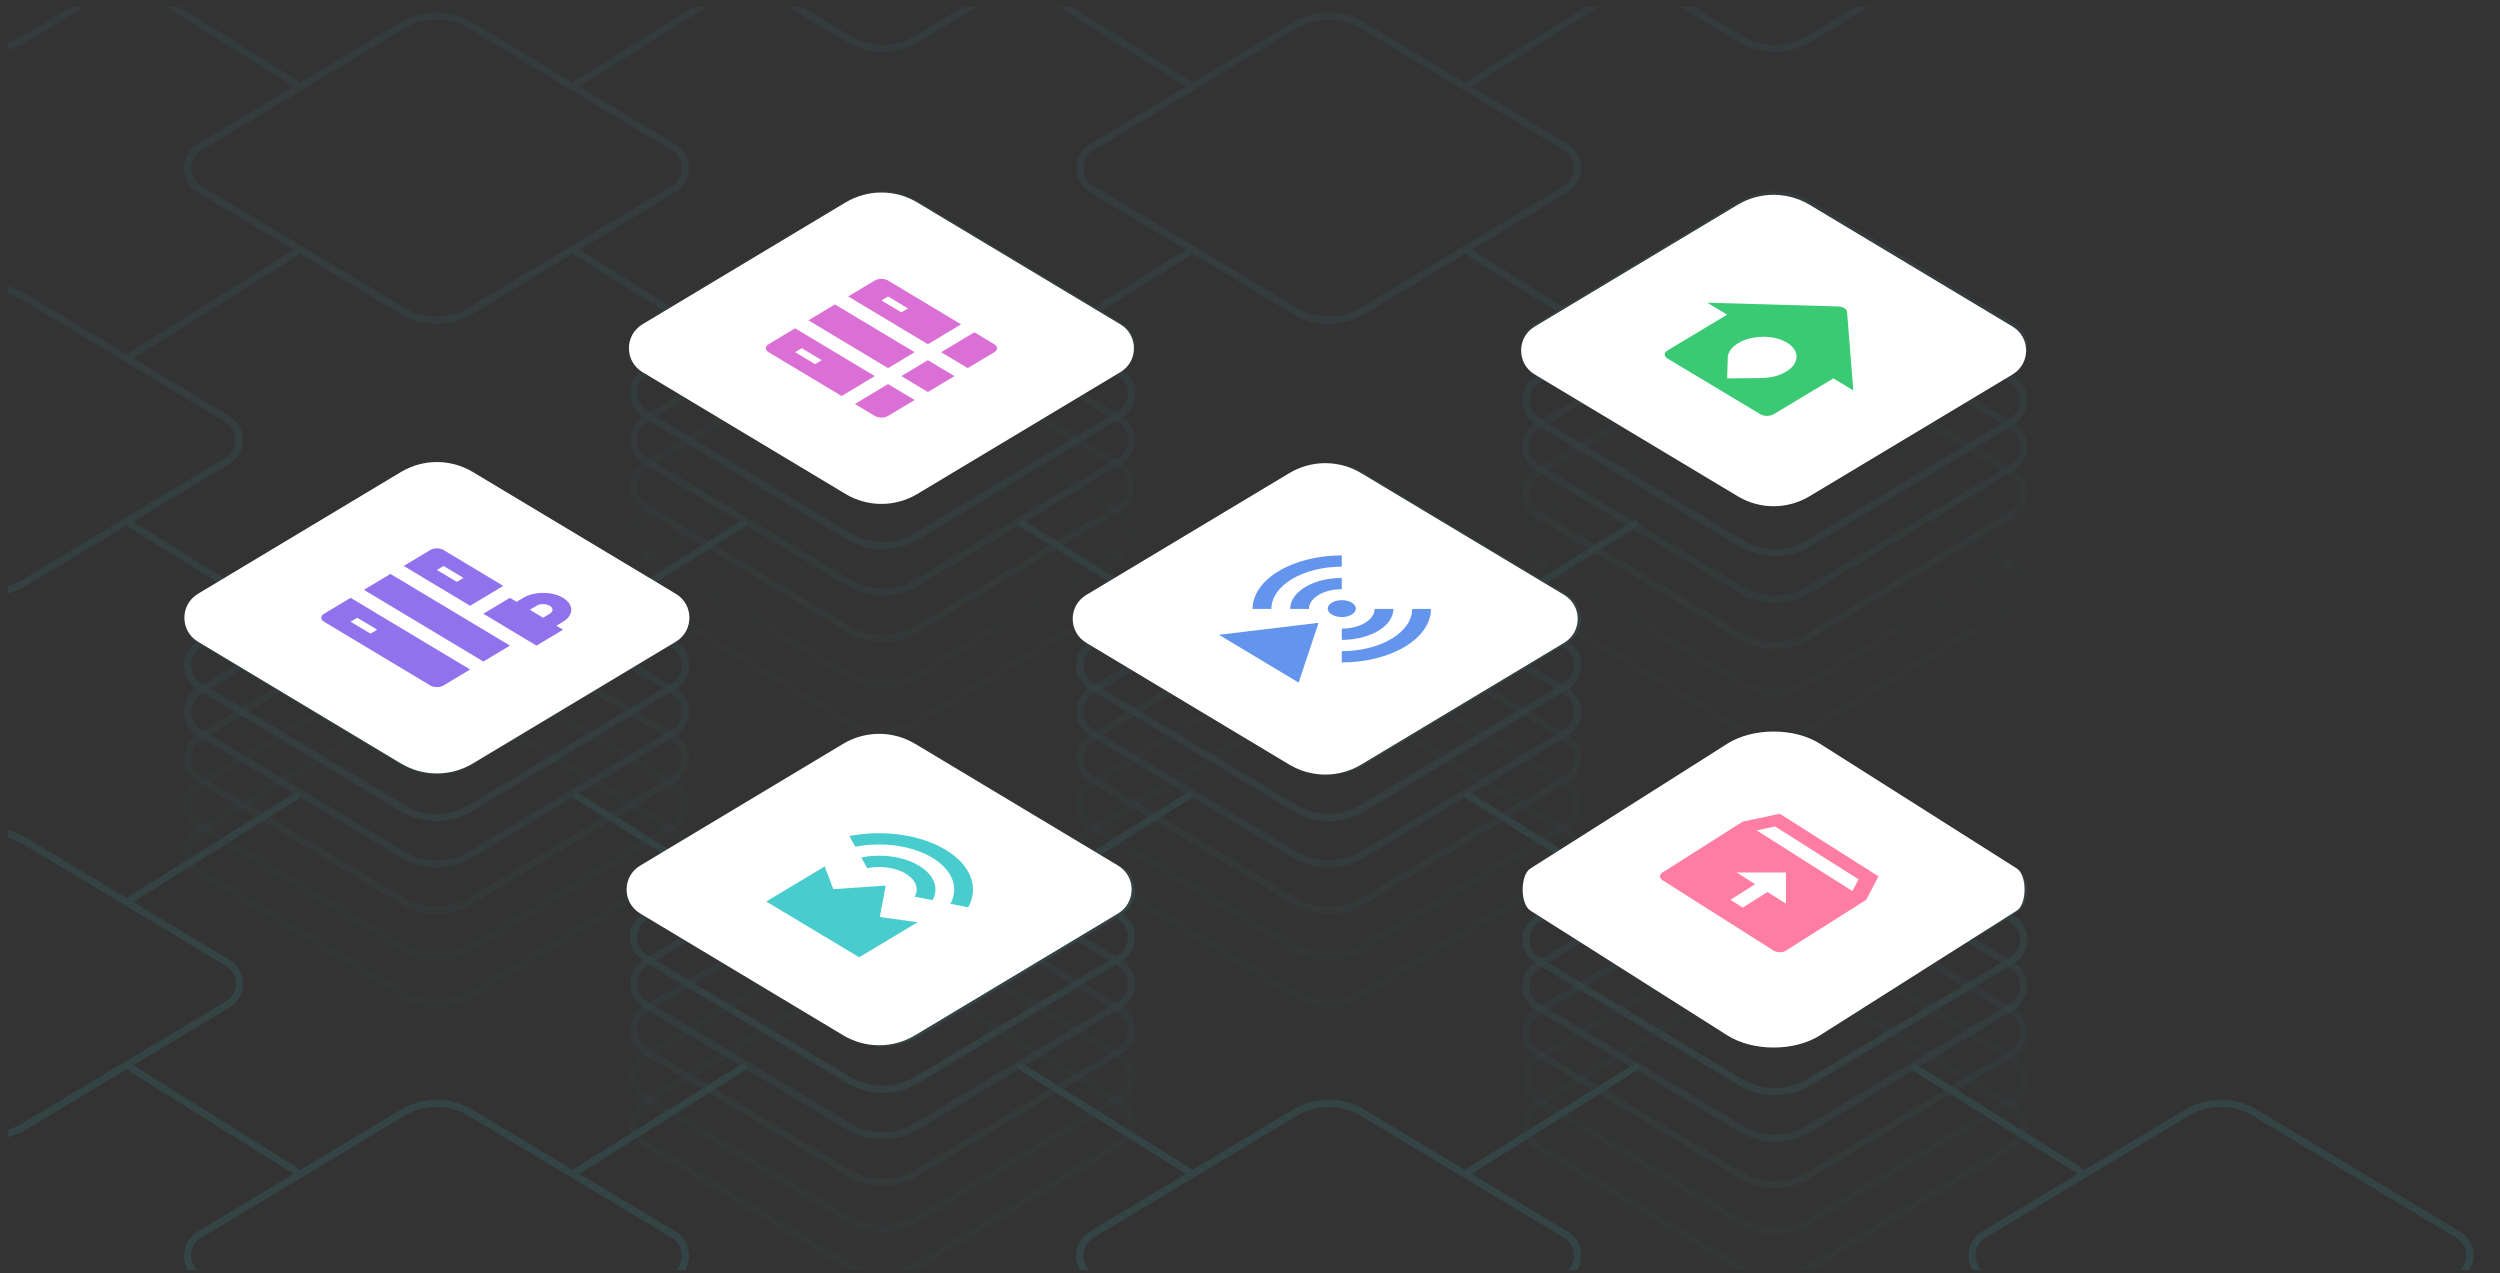 <svg width="269" height="137" viewBox="0 0 269 137" fill="none" xmlns="http://www.w3.org/2000/svg">
<rect x="0" y="0" width="269" height="137" fill="#333333" stroke="none"/>
<g clip-path="url(#clip0_1_5050)">
<g opacity="0.35">
<mask id="mask0_1_5050" style="mask-type:alpha" maskUnits="userSpaceOnUse" x="-131" y="-90" width="548" height="313">
<g opacity="0.35">
<path d="M-130.033 -89.91H416.717V222.84H-130.033V-89.91Z" fill="url(#paint0_linear_1_5050)"/>
</g>
</mask>
<g mask="url(#mask0_1_5050)">
<path d="M194.629 80.483C192.375 79.131 189.559 79.131 187.305 80.483L165.451 93.596C163.757 94.612 163.757 97.068 165.451 98.085L187.305 111.197C189.559 112.549 192.375 112.549 194.629 111.197L216.483 98.085C218.177 97.068 218.177 94.612 216.483 93.596L194.629 80.483Z" stroke="#3DC7D3" stroke-width="0.765"/>
<path d="M175.967 96.84L157.967 85.59" stroke="#3DC7D3" stroke-width="0.75" stroke-linecap="round"/>
<path d="M175.967 114.84L157.967 126.09" stroke="#3DC7D3" stroke-width="0.75" stroke-linecap="round"/>
<path d="M223.967 126.09L205.967 114.84" stroke="#3DC7D3" stroke-width="0.75" stroke-linecap="round"/>
<path d="M194.629 21.983C192.375 20.631 189.559 20.631 187.305 21.983L165.451 35.096C163.757 36.112 163.757 38.568 165.451 39.584L187.305 52.697C189.559 54.049 192.375 54.049 194.629 52.697L216.483 39.584C218.177 38.568 218.177 36.112 216.483 35.096L194.629 21.983Z" stroke="#3DC7D3" stroke-width="0.765"/>
<path d="M175.967 38.34L157.967 27.09" stroke="#3DC7D3" stroke-width="0.75" stroke-linecap="round"/>
<path d="M175.967 56.34L157.967 67.59" stroke="#3DC7D3" stroke-width="0.75" stroke-linecap="round"/>
<path d="M194.629 -26.517C192.375 -27.869 189.559 -27.869 187.305 -26.517L165.451 -13.405C163.757 -12.388 163.757 -9.932 165.451 -8.916L187.305 4.197C189.559 5.549 192.375 5.549 194.629 4.197L216.483 -8.916C218.177 -9.932 218.177 -12.388 216.483 -13.405L194.629 -26.517Z" stroke="#3DC7D3" stroke-width="0.765"/>
<path d="M175.967 -2.16L157.967 9.09" stroke="#3DC7D3" stroke-width="0.75" stroke-linecap="round"/>
<path opacity="0.6" d="M98.629 90.483C96.375 89.131 93.559 89.131 91.305 90.483L69.451 103.595C67.757 104.612 67.757 107.068 69.451 108.085L91.305 121.197C93.559 122.549 96.375 122.549 98.629 121.197L120.483 108.085C122.177 107.068 122.177 104.612 120.483 103.595L98.629 90.483Z" stroke="#3DC7D3" stroke-width="0.765"/>
<path opacity="0.4" d="M98.629 95.483C96.375 94.131 93.559 94.131 91.305 95.483L69.451 108.595C67.757 109.612 67.757 112.068 69.451 113.085L91.305 126.197C93.559 127.549 96.375 127.549 98.629 126.197L120.483 113.085C122.177 112.068 122.177 109.612 120.483 108.595L98.629 95.483Z" stroke="#3DC7D3" stroke-width="0.765"/>
<path opacity="0.2" d="M98.629 100.483C96.375 99.131 93.559 99.131 91.305 100.483L69.451 113.595C67.757 114.612 67.757 117.068 69.451 118.085L91.305 131.197C93.559 132.549 96.375 132.549 98.629 131.197L120.483 118.085C122.177 117.068 122.177 114.612 120.483 113.595L98.629 100.483Z" stroke="#3DC7D3" stroke-width="0.765"/>
<path opacity="0.2" d="M98.629 105.483C96.375 104.131 93.559 104.131 91.305 105.483L69.451 118.595C67.757 119.612 67.757 122.068 69.451 123.085L91.305 136.197C93.559 137.549 96.375 137.549 98.629 136.197L120.483 123.085C122.177 122.068 122.177 119.612 120.483 118.595L98.629 105.483Z" stroke="#3DC7D3" stroke-width="0.765"/>
<path opacity="0.8" d="M98.629 85.483C96.375 84.131 93.559 84.131 91.305 85.483L69.451 98.596C67.757 99.612 67.757 102.068 69.451 103.085L91.305 116.197C93.559 117.549 96.375 117.549 98.629 116.197L120.483 103.085C122.177 102.068 122.177 99.612 120.483 98.596L98.629 85.483Z" stroke="#3DC7D3" stroke-width="0.765"/>
<path d="M98.629 80.483C96.375 79.131 93.559 79.131 91.305 80.483L69.451 93.596C67.757 94.612 67.757 97.068 69.451 98.085L91.305 111.197C93.559 112.549 96.375 112.549 98.629 111.197L120.483 98.085C122.177 97.068 122.177 94.612 120.483 93.596L98.629 80.483Z" stroke="#3DC7D3" stroke-width="0.765"/>
<path d="M79.967 96.84L61.967 85.59" stroke="#3DC7D3" stroke-width="0.75" stroke-linecap="round"/>
<path d="M79.967 114.84L61.967 126.09" stroke="#3DC7D3" stroke-width="0.75" stroke-linecap="round"/>
<path d="M127.967 85.59L109.967 96.84" stroke="#3DC7D3" stroke-width="0.75" stroke-linecap="round"/>
<path d="M127.967 126.09L109.967 114.84" stroke="#3DC7D3" stroke-width="0.75" stroke-linecap="round"/>
<path d="M2.629 90.483C0.375 89.131 -2.441 89.131 -4.695 90.483L-26.549 103.595C-28.243 104.612 -28.243 107.068 -26.549 108.085L-4.695 121.197C-2.441 122.549 0.375 122.549 2.629 121.197L24.483 108.085C26.177 107.068 26.177 104.612 24.483 103.595L2.629 90.483Z" stroke="#3DC7D3" stroke-width="0.765"/>
<path d="M31.967 85.59L13.967 96.84" stroke="#3DC7D3" stroke-width="0.75" stroke-linecap="round"/>
<path d="M31.967 126.09L13.967 114.84" stroke="#3DC7D3" stroke-width="0.75" stroke-linecap="round"/>
<path opacity="0.6" d="M98.629 31.983C96.375 30.631 93.559 30.631 91.305 31.983L69.451 45.096C67.757 46.112 67.757 48.568 69.451 49.584L91.305 62.697C93.559 64.049 96.375 64.049 98.629 62.697L120.483 49.584C122.177 48.568 122.177 46.112 120.483 45.096L98.629 31.983Z" stroke="#3DC7D3" stroke-width="0.765"/>
<path opacity="0.4" d="M98.629 36.983C96.375 35.631 93.559 35.631 91.305 36.983L69.451 50.096C67.757 51.112 67.757 53.568 69.451 54.584L91.305 67.697C93.559 69.049 96.375 69.049 98.629 67.697L120.483 54.584C122.177 53.568 122.177 51.112 120.483 50.096L98.629 36.983Z" stroke="#3DC7D3" stroke-width="0.765"/>
<path opacity="0.2" d="M98.629 41.983C96.375 40.631 93.559 40.631 91.305 41.983L69.451 55.096C67.757 56.112 67.757 58.568 69.451 59.584L91.305 72.697C93.559 74.049 96.375 74.049 98.629 72.697L120.483 59.584C122.177 58.568 122.177 56.112 120.483 55.096L98.629 41.983Z" stroke="#3DC7D3" stroke-width="0.765"/>
<path opacity="0.2" d="M98.629 46.983C96.375 45.631 93.559 45.631 91.305 46.983L69.451 60.096C67.757 61.112 67.757 63.568 69.451 64.585L91.305 77.697C93.559 79.049 96.375 79.049 98.629 77.697L120.483 64.585C122.177 63.568 122.177 61.112 120.483 60.096L98.629 46.983Z" stroke="#3DC7D3" stroke-width="0.765"/>
<path opacity="0.8" d="M98.629 26.983C96.375 25.631 93.559 25.631 91.305 26.983L69.451 40.096C67.757 41.112 67.757 43.568 69.451 44.584L91.305 57.697C93.559 59.049 96.375 59.049 98.629 57.697L120.483 44.584C122.177 43.568 122.177 41.112 120.483 40.096L98.629 26.983Z" stroke="#3DC7D3" stroke-width="0.765"/>
<path d="M98.629 21.983C96.375 20.631 93.559 20.631 91.305 21.983L69.451 35.096C67.757 36.112 67.757 38.568 69.451 39.584L91.305 52.697C93.559 54.049 96.375 54.049 98.629 52.697L120.483 39.584C122.177 38.568 122.177 36.112 120.483 35.096L98.629 21.983Z" stroke="#3DC7D3" stroke-width="0.765"/>
<path d="M79.967 38.34L61.967 27.09" stroke="#3DC7D3" stroke-width="0.75" stroke-linecap="round"/>
<path d="M79.967 56.34L61.967 67.59" stroke="#3DC7D3" stroke-width="0.75" stroke-linecap="round"/>
<path d="M127.967 27.09L109.967 38.34" stroke="#3DC7D3" stroke-width="0.75" stroke-linecap="round"/>
<path d="M127.967 67.59L109.967 56.34" stroke="#3DC7D3" stroke-width="0.75" stroke-linecap="round"/>
<path d="M2.629 31.983C0.375 30.631 -2.441 30.631 -4.695 31.983L-26.549 45.096C-28.243 46.112 -28.243 48.568 -26.549 49.584L-4.695 62.697C-2.441 64.049 0.375 64.049 2.629 62.697L24.483 49.584C26.177 48.568 26.177 46.112 24.483 45.096L2.629 31.983Z" stroke="#3DC7D3" stroke-width="0.765"/>
<path d="M31.967 27.09L13.967 38.34" stroke="#3DC7D3" stroke-width="0.75" stroke-linecap="round"/>
<path d="M31.967 67.59L13.967 56.34" stroke="#3DC7D3" stroke-width="0.75" stroke-linecap="round"/>
<path d="M98.629 -26.517C96.375 -27.869 93.559 -27.869 91.305 -26.517L69.451 -13.405C67.757 -12.388 67.757 -9.932 69.451 -8.916L91.305 4.197C93.559 5.549 96.375 5.549 98.629 4.197L120.483 -8.916C122.177 -9.932 122.177 -12.388 120.483 -13.405L98.629 -26.517Z" stroke="#3DC7D3" stroke-width="0.765"/>
<path d="M79.967 -2.16L61.967 9.09" stroke="#3DC7D3" stroke-width="0.75" stroke-linecap="round"/>
<path d="M127.967 9.09L109.967 -2.16" stroke="#3DC7D3" stroke-width="0.75" stroke-linecap="round"/>
<path d="M2.629 -26.517C0.375 -27.869 -2.441 -27.869 -4.695 -26.517L-26.549 -13.405C-28.243 -12.388 -28.243 -9.932 -26.549 -8.916L-4.695 4.197C-2.441 5.549 0.375 5.549 2.629 4.197L24.483 -8.916C26.177 -9.932 26.177 -12.388 24.483 -13.405L2.629 -26.517Z" stroke="#3DC7D3" stroke-width="0.765"/>
<path d="M31.967 9.09L13.967 -2.16" stroke="#3DC7D3" stroke-width="0.75" stroke-linecap="round"/>
<path d="M242.629 119.733C240.375 118.381 237.559 118.381 235.305 119.733L213.451 132.845C211.757 133.862 211.757 136.318 213.451 137.335L235.305 150.447C237.559 151.799 240.375 151.799 242.629 150.447L264.483 137.335C266.177 136.318 266.177 133.862 264.483 132.845L242.629 119.733Z" stroke="#3DC7D3" stroke-width="0.765"/>
<path d="M146.629 119.733C144.375 118.381 141.559 118.381 139.305 119.733L117.451 132.845C115.757 133.862 115.757 136.318 117.451 137.335L139.305 150.447C141.559 151.799 144.375 151.799 146.629 150.447L168.483 137.335C170.177 136.318 170.177 133.862 168.483 132.845L146.629 119.733Z" stroke="#3DC7D3" stroke-width="0.765"/>
<path opacity="0.6" d="M194.629 90.733C192.375 89.381 189.559 89.381 187.305 90.733L165.451 103.845C163.757 104.862 163.757 107.318 165.451 108.335L187.305 121.447C189.559 122.799 192.375 122.799 194.629 121.447L216.483 108.335C218.177 107.318 218.177 104.862 216.483 103.845L194.629 90.733Z" stroke="#3DC7D3" stroke-width="0.765"/>
<path opacity="0.4" d="M194.629 95.733C192.375 94.381 189.559 94.381 187.305 95.733L165.451 108.845C163.757 109.862 163.757 112.318 165.451 113.335L187.305 126.447C189.559 127.799 192.375 127.799 194.629 126.447L216.483 113.335C218.177 112.318 218.177 109.862 216.483 108.845L194.629 95.733Z" stroke="#3DC7D3" stroke-width="0.765"/>
<path opacity="0.2" d="M194.629 100.733C192.375 99.381 189.559 99.381 187.305 100.733L165.451 113.845C163.757 114.862 163.757 117.318 165.451 118.335L187.305 131.447C189.559 132.799 192.375 132.799 194.629 131.447L216.483 118.335C218.177 117.318 218.177 114.862 216.483 113.845L194.629 100.733Z" stroke="#3DC7D3" stroke-width="0.765"/>
<path opacity="0.2" d="M194.629 105.733C192.375 104.381 189.559 104.381 187.305 105.733L165.451 118.845C163.757 119.862 163.757 122.318 165.451 123.335L187.305 136.447C189.559 137.799 192.375 137.799 194.629 136.447L216.483 123.335C218.177 122.318 218.177 119.862 216.483 118.845L194.629 105.733Z" stroke="#3DC7D3" stroke-width="0.765"/>
<path opacity="0.8" d="M194.629 85.733C192.375 84.381 189.559 84.381 187.305 85.733L165.451 98.846C163.757 99.862 163.757 102.318 165.451 103.335L187.305 116.447C189.559 117.799 192.375 117.799 194.629 116.447L216.483 103.335C218.177 102.318 218.177 99.862 216.483 98.846L194.629 85.733Z" stroke="#3DC7D3" stroke-width="0.765"/>
<path d="M50.629 119.733C48.375 118.381 45.559 118.381 43.305 119.733L21.451 132.845C19.757 133.862 19.757 136.318 21.451 137.335L43.305 150.447C45.559 151.799 48.375 151.799 50.629 150.447L72.483 137.335C74.177 136.318 74.177 133.862 72.483 132.845L50.629 119.733Z" stroke="#3DC7D3" stroke-width="0.765"/>
<path opacity="0.6" d="M146.629 61.233C144.375 59.881 141.559 59.881 139.305 61.233L117.451 74.346C115.757 75.362 115.757 77.818 117.451 78.835L139.305 91.947C141.559 93.299 144.375 93.299 146.629 91.947L168.483 78.835C170.177 77.818 170.177 75.362 168.483 74.346L146.629 61.233Z" stroke="#3DC7D3" stroke-width="0.765"/>
<path opacity="0.4" d="M146.629 66.233C144.375 64.881 141.559 64.881 139.305 66.233L117.451 79.346C115.757 80.362 115.757 82.818 117.451 83.835L139.305 96.947C141.559 98.299 144.375 98.299 146.629 96.947L168.483 83.835C170.177 82.818 170.177 80.362 168.483 79.346L146.629 66.233Z" stroke="#3DC7D3" stroke-width="0.765"/>
<path opacity="0.2" d="M146.629 71.233C144.375 69.881 141.559 69.881 139.305 71.233L117.451 84.346C115.757 85.362 115.757 87.818 117.451 88.835L139.305 101.947C141.559 103.299 144.375 103.299 146.629 101.947L168.483 88.835C170.177 87.818 170.177 85.362 168.483 84.346L146.629 71.233Z" stroke="#3DC7D3" stroke-width="0.765"/>
<path opacity="0.2" d="M146.629 76.233C144.375 74.881 141.559 74.881 139.305 76.233L117.451 89.346C115.757 90.362 115.757 92.818 117.451 93.835L139.305 106.947C141.559 108.299 144.375 108.299 146.629 106.947L168.483 93.835C170.177 92.818 170.177 90.362 168.483 89.346L146.629 76.233Z" stroke="#3DC7D3" stroke-width="0.765"/>
<path opacity="0.8" d="M146.629 56.233C144.375 54.881 141.559 54.881 139.305 56.233L117.451 69.346C115.757 70.362 115.757 72.818 117.451 73.835L139.305 86.947C141.559 88.299 144.375 88.299 146.629 86.947L168.483 73.835C170.177 72.818 170.177 70.362 168.483 69.346L146.629 56.233Z" stroke="#3DC7D3" stroke-width="0.765"/>
<path d="M146.629 51.233C144.375 49.881 141.559 49.881 139.305 51.233L117.451 64.346C115.757 65.362 115.757 67.818 117.451 68.835L139.305 81.947C141.559 83.299 144.375 83.299 146.629 81.947L168.483 68.835C170.177 67.818 170.177 65.362 168.483 64.346L146.629 51.233Z" stroke="#3DC7D3" stroke-width="0.765"/>
<path opacity="0.6" d="M50.629 61.233C48.375 59.881 45.559 59.881 43.305 61.233L21.451 74.346C19.757 75.362 19.757 77.818 21.451 78.835L43.305 91.947C45.559 93.299 48.375 93.299 50.629 91.947L72.483 78.835C74.177 77.818 74.177 75.362 72.483 74.346L50.629 61.233Z" stroke="#3DC7D3" stroke-width="0.765"/>
<path opacity="0.4" d="M50.629 66.233C48.375 64.881 45.559 64.881 43.305 66.233L21.451 79.346C19.757 80.362 19.757 82.818 21.451 83.835L43.305 96.947C45.559 98.299 48.375 98.299 50.629 96.947L72.483 83.835C74.177 82.818 74.177 80.362 72.483 79.346L50.629 66.233Z" stroke="#3DC7D3" stroke-width="0.765"/>
<path opacity="0.2" d="M50.629 71.233C48.375 69.881 45.559 69.881 43.305 71.233L21.451 84.346C19.757 85.362 19.757 87.818 21.451 88.835L43.305 101.947C45.559 103.299 48.375 103.299 50.629 101.947L72.483 88.835C74.177 87.818 74.177 85.362 72.483 84.346L50.629 71.233Z" stroke="#3DC7D3" stroke-width="0.765"/>
<path opacity="0.2" d="M50.629 76.233C48.375 74.881 45.559 74.881 43.305 76.233L21.451 89.346C19.757 90.362 19.757 92.818 21.451 93.835L43.305 106.947C45.559 108.299 48.375 108.299 50.629 106.947L72.483 93.835C74.177 92.818 74.177 90.362 72.483 89.346L50.629 76.233Z" stroke="#3DC7D3" stroke-width="0.765"/>
<path opacity="0.8" d="M50.629 56.233C48.375 54.881 45.559 54.881 43.305 56.233L21.451 69.346C19.757 70.362 19.757 72.818 21.451 73.835L43.305 86.947C45.559 88.299 48.375 88.299 50.629 86.947L72.483 73.835C74.177 72.818 74.177 70.362 72.483 69.346L50.629 56.233Z" stroke="#3DC7D3" stroke-width="0.765"/>
<path d="M50.629 51.233C48.375 49.881 45.559 49.881 43.305 51.233L21.451 64.346C19.757 65.362 19.757 67.818 21.451 68.835L43.305 81.947C45.559 83.299 48.375 83.299 50.629 81.947L72.483 68.835C74.177 67.818 74.177 65.362 72.483 64.346L50.629 51.233Z" stroke="#3DC7D3" stroke-width="0.765"/>
<path opacity="0.6" d="M194.629 32.733C192.375 31.381 189.559 31.381 187.305 32.733L165.451 45.846C163.757 46.862 163.757 49.318 165.451 50.334L187.305 63.447C189.559 64.799 192.375 64.799 194.629 63.447L216.483 50.334C218.177 49.318 218.177 46.862 216.483 45.846L194.629 32.733Z" stroke="#3DC7D3" stroke-width="0.765"/>
<path opacity="0.4" d="M194.629 37.733C192.375 36.381 189.559 36.381 187.305 37.733L165.451 50.846C163.757 51.862 163.757 54.318 165.451 55.334L187.305 68.447C189.559 69.799 192.375 69.799 194.629 68.447L216.483 55.334C218.177 54.318 218.177 51.862 216.483 50.846L194.629 37.733Z" stroke="#3DC7D3" stroke-width="0.765"/>
<path opacity="0.2" d="M194.629 42.733C192.375 41.381 189.559 41.381 187.305 42.733L165.451 55.846C163.757 56.862 163.757 59.318 165.451 60.334L187.305 73.447C189.559 74.799 192.375 74.799 194.629 73.447L216.483 60.334C218.177 59.318 218.177 56.862 216.483 55.846L194.629 42.733Z" stroke="#3DC7D3" stroke-width="0.765"/>
<path opacity="0.2" d="M194.629 47.733C192.375 46.381 189.559 46.381 187.305 47.733L165.451 60.846C163.757 61.862 163.757 64.318 165.451 65.335L187.305 78.447C189.559 79.799 192.375 79.799 194.629 78.447L216.483 65.335C218.177 64.318 218.177 61.862 216.483 60.846L194.629 47.733Z" stroke="#3DC7D3" stroke-width="0.765"/>
<path opacity="0.8" d="M194.629 27.733C192.375 26.381 189.559 26.381 187.305 27.733L165.451 40.846C163.757 41.862 163.757 44.318 165.451 45.334L187.305 58.447C189.559 59.799 192.375 59.799 194.629 58.447L216.483 45.334C218.177 44.318 218.177 41.862 216.483 40.846L194.629 27.733Z" stroke="#3DC7D3" stroke-width="0.765"/>
<path d="M146.629 2.733C144.375 1.381 141.559 1.381 139.305 2.733L117.451 15.845C115.757 16.862 115.757 19.318 117.451 20.334L139.305 33.447C141.559 34.799 144.375 34.799 146.629 33.447L168.483 20.334C170.177 19.318 170.177 16.862 168.483 15.845L146.629 2.733Z" stroke="#3DC7D3" stroke-width="0.765"/>
<path d="M50.629 2.733C48.375 1.381 45.559 1.381 43.305 2.733L21.451 15.845C19.757 16.862 19.757 19.318 21.451 20.334L43.305 33.447C45.559 34.799 48.375 34.799 50.629 33.447L72.483 20.334C74.177 19.318 74.177 16.862 72.483 15.845L50.629 2.733Z" stroke="#3DC7D3" stroke-width="0.765"/>
</g>
</g>
<path d="M186.983 22.03C189.358 20.605 192.326 20.605 194.701 22.03L216.555 35.142C218.497 36.308 218.497 39.122 216.555 40.288L194.701 53.4C192.326 54.825 189.358 54.825 186.983 53.4L165.129 40.288C163.187 39.122 163.187 36.308 165.129 35.142L186.983 22.03Z" fill="white"/>
<path fill-rule="evenodd" clip-rule="evenodd" d="M190.128 44.749C190.396 44.749 190.653 44.686 190.842 44.572L197.271 40.715L199.413 42.001L198.743 33.551C198.731 33.401 198.626 33.258 198.448 33.151C198.27 33.045 198.033 32.981 197.781 32.974L183.699 32.572L185.842 33.858L179.413 37.715C179.224 37.828 179.118 37.983 179.118 38.143C179.118 38.304 179.224 38.458 179.413 38.572L189.413 44.572C189.603 44.686 189.86 44.749 190.128 44.749ZM185.842 40.715L189.544 40.676C190.276 40.669 190.995 40.531 191.611 40.281C192.226 40.03 192.711 39.678 193.003 39.27C193.295 38.861 193.381 38.414 193.251 37.984C193.12 37.555 192.779 37.163 192.271 36.858C191.762 36.553 191.109 36.348 190.394 36.27C189.678 36.192 188.933 36.244 188.251 36.419C187.57 36.594 186.984 36.885 186.567 37.254C186.149 37.623 185.92 38.055 185.907 38.494L185.842 40.715Z" fill="#3ACA73"/>
<path d="M138.733 50.905C141.108 49.48 144.076 49.48 146.451 50.905L168.305 64.017C170.247 65.183 170.247 67.997 168.305 69.162L146.451 82.275C144.076 83.7 141.108 83.7 138.733 82.275L116.879 69.162C114.937 67.997 114.937 65.183 116.879 64.017L138.733 50.905Z" fill="white"/>
<path d="M141.878 67.019L139.735 73.447L131.163 68.304L141.878 67.019ZM142.863 65.519C142.856 65.397 142.89 65.275 142.963 65.161C143.036 65.047 143.146 64.943 143.288 64.855C143.429 64.767 143.598 64.697 143.786 64.65C143.973 64.602 144.174 64.577 144.378 64.577C144.581 64.577 144.783 64.602 144.97 64.65C145.157 64.697 145.327 64.767 145.468 64.855C145.609 64.943 145.72 65.047 145.792 65.161C145.865 65.275 145.899 65.397 145.892 65.519C145.878 65.754 145.713 65.977 145.43 66.141C145.148 66.304 144.77 66.396 144.378 66.396C143.985 66.396 143.608 66.304 143.325 66.141C143.043 65.977 142.877 65.754 142.863 65.519ZM144.376 59.76V60.973C142.367 60.973 140.44 61.452 139.02 62.304C137.599 63.157 136.801 64.313 136.801 65.519H134.779C134.779 64.762 135.027 64.014 135.509 63.315C135.992 62.616 136.699 61.981 137.59 61.447C138.481 60.912 139.539 60.488 140.704 60.199C141.868 59.909 143.116 59.76 144.376 59.76ZM153.973 65.519C153.974 66.275 153.725 67.024 153.243 67.722C152.761 68.421 152.054 69.056 151.163 69.59C150.271 70.125 149.213 70.549 148.049 70.839C146.885 71.128 145.637 71.277 144.376 71.277V70.064C146.385 70.064 148.312 69.585 149.733 68.733C151.154 67.88 151.952 66.724 151.952 65.519H153.973ZM144.377 62.185V63.397C143.913 63.397 143.453 63.452 143.024 63.558C142.595 63.665 142.205 63.821 141.877 64.018C141.548 64.215 141.288 64.449 141.11 64.706C140.933 64.964 140.841 65.24 140.841 65.518H138.821C138.821 64.634 139.407 63.786 140.449 63.161C141.49 62.536 142.904 62.185 144.377 62.185ZM149.933 65.518C149.933 66.402 149.347 67.25 148.305 67.875C147.264 68.5 145.85 68.852 144.377 68.852V67.64C144.841 67.64 145.301 67.585 145.73 67.478C146.159 67.371 146.549 67.215 146.877 67.018C147.206 66.821 147.466 66.587 147.644 66.33C147.821 66.073 147.913 65.797 147.913 65.518H149.933Z" fill="#6495ED"/>
<path d="M90.733 80.03C93.108 78.605 96.076 78.605 98.451 80.03L120.305 93.142C122.247 94.308 122.247 97.122 120.305 98.287L98.451 111.4C96.076 112.825 93.108 112.825 90.733 111.4L68.879 98.287C66.937 97.122 66.937 94.308 68.879 93.142L90.733 80.03Z" fill="white"/>
<path d="M100.491 94.879C100.233 94.222 99.674 93.621 98.877 93.143C98.082 92.666 97.08 92.33 95.984 92.175C94.889 92.02 93.743 92.05 92.675 92.264L93.313 93.414C94.025 93.272 94.789 93.251 95.52 93.354C96.251 93.458 96.919 93.681 97.45 94C97.981 94.318 98.353 94.719 98.525 95.157C98.698 95.596 98.663 96.054 98.425 96.481L100.343 96.865C100.699 96.224 100.75 95.537 100.491 94.879Z" fill="#48CCCD"/>
<path d="M104.424 94.322C103.993 93.227 103.062 92.225 101.735 91.429C100.408 90.633 98.738 90.074 96.912 89.815C95.086 89.556 93.176 89.608 91.396 89.963L92.035 91.114C93.459 90.829 94.987 90.788 96.448 90.995C97.909 91.202 99.245 91.649 100.306 92.286C101.368 92.923 102.113 93.724 102.458 94.601C102.803 95.477 102.734 96.394 102.26 97.249L104.177 97.632C104.77 96.564 104.856 95.418 104.424 94.322Z" fill="#48CCCD"/>
<path d="M89.663 95.672L88.735 93.229L82.449 97.001L92.449 103.001L98.735 99.229L94.663 98.672L95.306 95.287L89.663 95.672Z" fill="#48CCCD"/>
<path d="M185.863 80.022C188.613 78.279 193.071 78.279 195.821 80.022L217.017 93.453C218.117 94.15 218.117 97.28 217.017 97.977L195.821 111.408C193.071 113.151 188.613 113.151 185.863 111.408L164.667 97.977C163.567 97.28 163.567 94.15 164.667 93.453L185.863 80.022Z" fill="white"/>
<path d="M202.128 94.294L200.8 96.818L192.17 102.287C191.994 102.399 191.755 102.462 191.506 102.462C191.257 102.462 191.018 102.399 190.842 102.287L178.892 94.715C178.716 94.603 178.617 94.452 178.617 94.294C178.617 94.136 178.716 93.985 178.892 93.874L187.52 88.406L191.506 87.563L202.128 94.294ZM192.17 93.874H186.859L188.85 95.136L186.195 96.818L187.522 97.66L190.178 95.977L192.17 97.239V93.874ZM199.98 94.616L190.999 88.925L189.008 89.346L199.316 95.878L199.98 94.616Z" fill="#FF7DA4"/>
<path d="M90.983 21.784C93.358 20.359 96.325 20.359 98.7 21.784L120.555 34.896C122.497 36.061 122.497 38.876 120.555 40.041L98.7 53.153C96.325 54.578 93.358 54.578 90.983 53.153L69.129 40.041C67.187 38.876 67.187 36.061 69.129 34.896L90.983 21.784Z" fill="white"/>
<path fill-rule="evenodd" clip-rule="evenodd" d="M103.413 34.897L95.556 30.183C95.367 30.069 95.11 30.005 94.842 30.005C94.574 30.005 94.317 30.069 94.127 30.183L91.27 31.897L99.842 37.04L103.413 34.897ZM94.842 32.326L95.556 31.897L97.699 33.183L96.985 33.611L94.842 32.326Z" fill="#DA70D6"/>
<path d="M98.413 37.897L89.842 32.754L86.985 34.469L95.556 39.611L98.413 37.897Z" fill="#DA70D6"/>
<path d="M96.985 40.469L99.842 38.754L102.699 40.469L99.842 42.183L96.985 40.469Z" fill="#DA70D6"/>
<path fill-rule="evenodd" clip-rule="evenodd" d="M94.127 40.469L85.556 35.326L82.699 37.04C82.51 37.154 82.403 37.308 82.403 37.469C82.403 37.629 82.51 37.783 82.699 37.897L90.556 42.611L94.127 40.469ZM85.556 37.897L86.27 37.469L88.413 38.754L87.699 39.183L85.556 37.897Z" fill="#DA70D6"/>
<path d="M91.985 43.469L95.556 41.326L98.413 43.04L95.556 44.754C95.367 44.868 95.11 44.932 94.842 44.932C94.574 44.932 94.317 44.868 94.127 44.754L91.985 43.469Z" fill="#DA70D6"/>
<path d="M101.271 37.897L104.842 35.754L106.985 37.04C107.174 37.154 107.281 37.308 107.281 37.469C107.281 37.629 107.174 37.783 106.985 37.897L104.128 39.611L101.271 37.897Z" fill="#DA70D6"/>
<path d="M43.152 50.784C45.527 49.359 48.494 49.359 50.87 50.784L72.723 63.896C74.665 65.061 74.665 67.876 72.723 69.041L50.87 82.153C48.494 83.578 45.527 83.578 43.152 82.153L21.298 69.041C19.356 67.876 19.356 65.061 21.298 63.896L43.152 50.784Z" fill="white"/>
<path fill-rule="evenodd" clip-rule="evenodd" d="M60.582 67.754L59.868 67.326L60.582 66.897C61.151 66.556 61.47 66.094 61.47 65.611C61.47 65.129 61.151 64.667 60.582 64.326C60.014 63.985 59.243 63.793 58.439 63.793C57.636 63.793 56.865 63.985 56.297 64.326L55.582 64.754L54.868 64.326L52.011 66.04L57.725 69.469L60.582 67.754ZM59.154 66.04L58.439 66.469L57.011 65.611L57.725 65.183C57.914 65.069 58.171 65.005 58.439 65.005C58.707 65.005 58.964 65.069 59.154 65.183C59.343 65.296 59.45 65.451 59.45 65.611C59.45 65.772 59.343 65.926 59.154 66.04Z" fill="#9172EC"/>
<path fill-rule="evenodd" clip-rule="evenodd" d="M47.725 59.183L54.154 63.04L50.582 65.183L43.44 60.897L46.297 59.183C46.486 59.069 46.743 59.005 47.011 59.005C47.279 59.005 47.536 59.069 47.725 59.183ZM47.725 60.897L47.011 61.326L49.154 62.611L49.868 62.183L47.725 60.897Z" fill="#9172EC"/>
<path fill-rule="evenodd" clip-rule="evenodd" d="M47.725 73.754C47.536 73.868 47.279 73.932 47.011 73.932C46.743 73.932 46.486 73.868 46.297 73.754L34.868 66.897C34.678 66.784 34.572 66.629 34.572 66.469C34.572 66.308 34.678 66.154 34.868 66.04L37.725 64.326L50.582 72.04L47.725 73.754ZM38.439 66.469L37.725 66.897L39.868 68.183L40.582 67.754L38.439 66.469Z" fill="#9172EC"/>
<path d="M54.868 69.469L42.011 61.754L39.154 63.469L52.011 71.183L54.868 69.469Z" fill="#9172EC"/>
</g>
<defs>
<linearGradient id="paint0_linear_1_5050" x1="143.342" y1="-120.785" x2="143.342" y2="142.715" gradientUnits="userSpaceOnUse">
<stop stop-opacity="0"/>
<stop offset="1"/>
</linearGradient>
<clipPath id="clip0_1_5050">
<rect width="268" height="136" fill="white" transform="translate(0.842 0.715)"/>
</clipPath>
</defs>
</svg>
